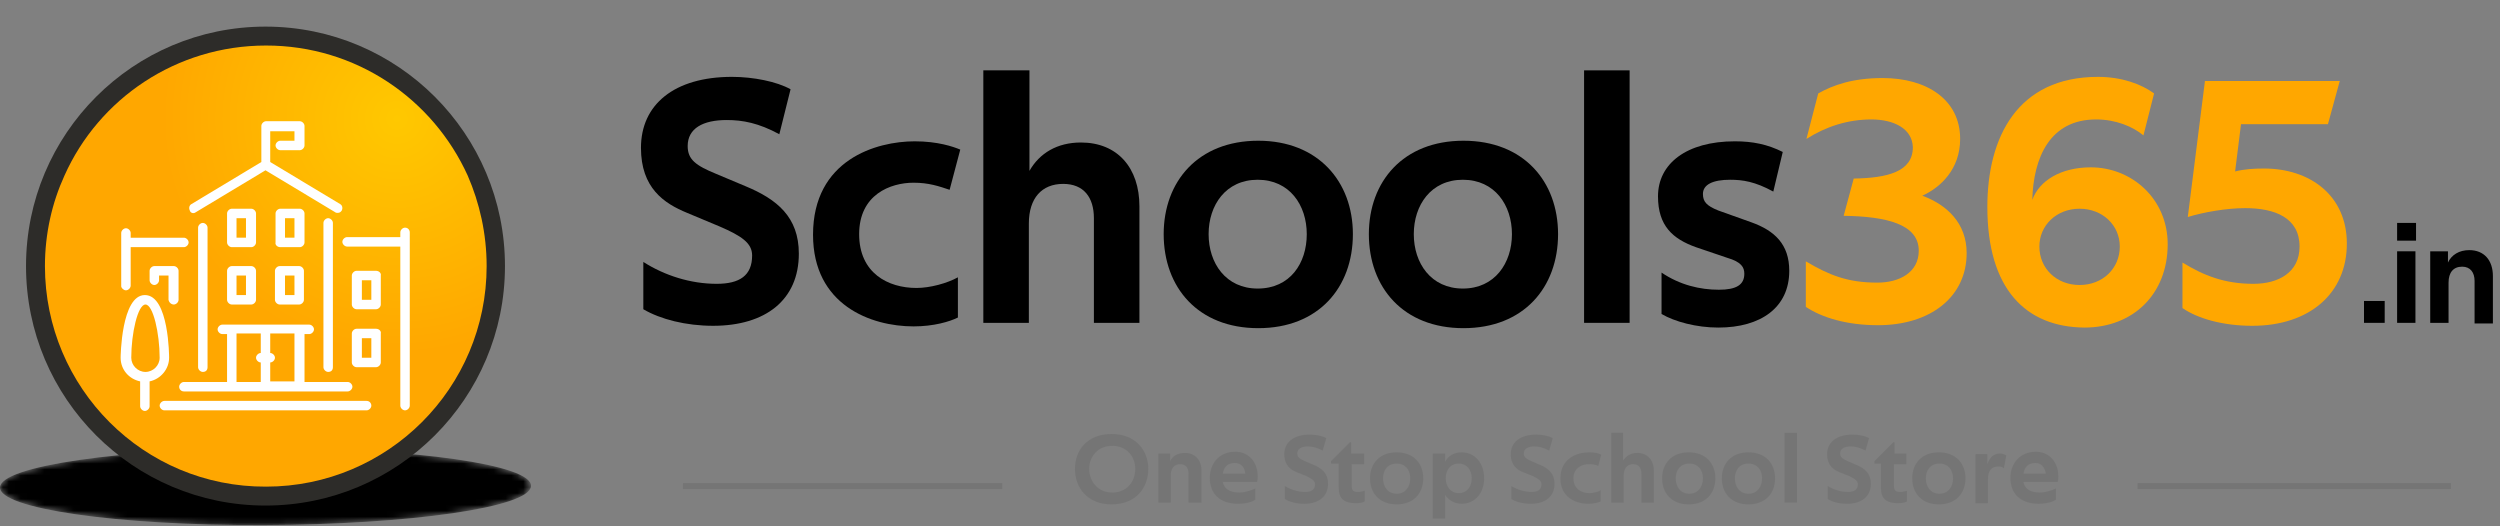 <?xml version="1.0" encoding="utf-8"?>
<!-- Generator: Adobe Illustrator 18.0.0, SVG Export Plug-In . SVG Version: 6.00 Build 0)  -->
<!DOCTYPE svg PUBLIC "-//W3C//DTD SVG 1.1//EN" "http://www.w3.org/Graphics/SVG/1.1/DTD/svg11.dtd">
<svg version="1.1" id="Layer_1" xmlns="http://www.w3.org/2000/svg" xmlns:xlink="http://www.w3.org/1999/xlink" x="0px" y="0px"
	 viewBox="0 0 422.8 89" enable-background="new 0 0 422.8 89" xml:space="preserve">
<rect x="0" y="0" width="422.8" height="89" fill="#808080" stroke="none"/>
<g>
	<g>
		<g>
			<g>
				<defs>
					<filter id="Adobe_OpacityMaskFilter" filterUnits="userSpaceOnUse" x="0" y="75.9" width="89.8" height="13">
						<feColorMatrix  type="matrix" values="1 0 0 0 0  0 1 0 0 0  0 0 1 0 0  0 0 0 1 0"/>
					</filter>
				</defs>
				<mask maskUnits="userSpaceOnUse" x="0" y="75.9" width="89.8" height="13" id="SVGID_1_">
					<g filter="url(#Adobe_OpacityMaskFilter)">
						
							<radialGradient id="SVGID_2_" cx="932.606" cy="1475.31" r="27.184" gradientTransform="matrix(-1.653 2.900000e-003 1.240000e-002 -0.239 1567.847 432.097)" gradientUnits="userSpaceOnUse">
							<stop  offset="0" style="stop-color:#FFFFFF"/>
							<stop  offset="0.121" style="stop-color:#D1D1D1"/>
							<stop  offset="0.302" style="stop-color:#939392"/>
							<stop  offset="0.476" style="stop-color:#5F5F5E"/>
							<stop  offset="0.637" style="stop-color:#363635"/>
							<stop  offset="0.783" style="stop-color:#191918"/>
							<stop  offset="0.909" style="stop-color:#070706"/>
							<stop  offset="1" style="stop-color:#010100"/>
						</radialGradient>
						<path fill="url(#SVGID_2_)" d="M0,82.4c0.2-3.6,20.5-6.5,45.3-6.6c24.8,0,44.7,2.8,44.5,6.4c-0.1,3.6-20.4,6.5-45.2,6.6
							C19.7,88.9-0.2,86,0,82.4z"/>
					</g>
				</mask>
				<path mask="url(#SVGID_1_)" d="M0,82.4c0.2-3.6,20.5-6.5,45.3-6.6c24.8,0,44.7,2.8,44.5,6.4c-0.1,3.6-20.4,6.5-45.2,6.6
					C19.7,88.9-0.2,86,0,82.4z"/>
				<circle fill="#2D2C29" cx="44.9" cy="45" r="40.5"/>
				<radialGradient id="SVGID_3_" cx="67.142" cy="20.113" r="57.95" gradientUnits="userSpaceOnUse">
					<stop  offset="0" style="stop-color:#FFC800"/>
					<stop  offset="0.686" style="stop-color:#FFA700"/>
				</radialGradient>
				<path fill="url(#SVGID_3_)" d="M82.3,45c0,20.6-16.7,37.3-37.3,37.3C24.3,82.4,7.6,65.6,7.6,45c0-5.5,1.2-10.7,3.3-15.3
					c5.8-13,18.9-22,34.1-22c15.2,0,28.2,9,34.1,22C81.1,34.3,82.3,39.5,82.3,45z"/>
			</g>
		</g>
		<g>
			<g>
				<g>
					<path fill="#FFFFFF" d="M38.4,50.7c0,0.4,0.4,0.8,0.8,0.8h3.3c0.4,0,0.8-0.4,0.8-0.8v-4.9c0-0.4-0.4-0.8-0.8-0.8h-3.3
						c-0.4,0-0.8,0.4-0.8,0.8L38.4,50.7L38.4,50.7z M40,46.6h1.6v3.3H40V46.6z"/>
					<path fill="#FFFFFF" d="M39.2,41.8h3.3c0.4,0,0.8-0.4,0.8-0.8v-4.9c0-0.4-0.4-0.8-0.8-0.8h-3.3c-0.4,0-0.8,0.4-0.8,0.8v4.9
						C38.4,41.4,38.8,41.8,39.2,41.8z M40,36.9h1.6v3.3H40V36.9z"/>
					<path fill="#FFFFFF" d="M33.1,35.9l11.8-7.1l11.8,7.1c0.1,0.1,0.3,0.1,0.4,0.1c0.3,0,0.5-0.1,0.7-0.4c0.2-0.4,0.1-0.9-0.3-1.1
						l-11.8-7.1v-5.2h4.1v1.6h-2.4c-0.4,0-0.8,0.4-0.8,0.8s0.4,0.8,0.8,0.8h3.3c0.4,0,0.8-0.4,0.8-0.8v-3.3c0-0.4-0.4-0.8-0.8-0.8
						h-5.7c-0.4,0-0.8,0.4-0.8,0.8v6.1l-11.8,7.1c-0.4,0.2-0.5,0.7-0.3,1.1C32.2,36,32.7,36.2,33.1,35.9z"/>
					<path fill="#FFFFFF" d="M29.4,51.5c0.4,0,0.8-0.4,0.8-0.8v-4.9c0-0.4-0.4-0.8-0.8-0.8h-3.3c-0.4,0-0.8,0.4-0.8,0.8v1.6
						c0,0.4,0.4,0.8,0.8,0.8s0.8-0.4,0.8-0.8v-0.8h1.6v4.1C28.6,51.2,29,51.5,29.4,51.5z"/>
					<path fill="#FFFFFF" d="M35.1,62.1V38.5c0-0.4-0.4-0.8-0.8-0.8s-0.8,0.4-0.8,0.8v23.6c0,0.4,0.4,0.8,0.8,0.8
						C34.8,62.9,35.1,62.6,35.1,62.1z"/>
					<path fill="#FFFFFF" d="M31.1,66.2h27.7c0.4,0,0.8-0.4,0.8-0.8c0-0.4-0.4-0.8-0.8-0.8h-7.3v-8.1h0.8c0.4,0,0.8-0.4,0.8-0.8
						c0-0.4-0.4-0.8-0.8-0.8H37.6c-0.4,0-0.8,0.4-0.8,0.8c0,0.4,0.4,0.8,0.8,0.8h0.8v8.1h-7.3c-0.4,0-0.8,0.4-0.8,0.8
						C30.3,65.8,30.6,66.2,31.1,66.2z M45.7,61.3c0.4,0,0.8-0.4,0.8-0.8c0-0.4-0.4-0.8-0.8-0.8v-3.3h4.1v8.1h-4.1L45.7,61.3
						L45.7,61.3z M40,56.4h4.1v3.3c-0.4,0-0.8,0.4-0.8,0.8c0,0.4,0.4,0.8,0.8,0.8v3.3H40V56.4z"/>
					<path fill="#FFFFFF" d="M63.6,55.6h-3.3c-0.4,0-0.8,0.4-0.8,0.8v4.9c0,0.4,0.4,0.8,0.8,0.8h3.3c0.4,0,0.8-0.4,0.8-0.8v-4.9
						C64.5,56,64.1,55.6,63.6,55.6z M62.8,60.5h-1.6v-3.3h1.6V60.5z"/>
					<path fill="#FFFFFF" d="M63.6,45.8h-3.3c-0.4,0-0.8,0.4-0.8,0.8v4.9c0,0.4,0.4,0.8,0.8,0.8h3.3c0.4,0,0.8-0.4,0.8-0.8v-4.9
						C64.5,46.2,64.1,45.8,63.6,45.8z M62.8,50.7h-1.6v-3.3h1.6V50.7z"/>
					<path fill="#FFFFFF" d="M62,67.8H27.8c-0.4,0-0.8,0.4-0.8,0.8c0,0.4,0.4,0.8,0.8,0.8H62c0.4,0,0.8-0.4,0.8-0.8
						S62.5,67.8,62,67.8z"/>
					<path fill="#FFFFFF" d="M68.5,38.5c-0.4,0-0.8,0.4-0.8,0.8v0.8h-9c-0.4,0-0.8,0.4-0.8,0.8s0.4,0.8,0.8,0.8h9v26.9
						c0,0.4,0.4,0.8,0.8,0.8s0.8-0.4,0.8-0.8V39.3C69.3,38.9,69,38.5,68.5,38.5z"/>
					<path fill="#FFFFFF" d="M46.5,50.7c0,0.4,0.4,0.8,0.8,0.8h3.3c0.4,0,0.8-0.4,0.8-0.8v-4.9c0-0.4-0.4-0.8-0.8-0.8h-3.3
						c-0.4,0-0.8,0.4-0.8,0.8L46.5,50.7L46.5,50.7z M48.2,46.6h1.6v3.3h-1.6L48.2,46.6L48.2,46.6z"/>
					<path fill="#FFFFFF" d="M28.6,60.5c0-0.1,0-10.6-4.1-10.6c-4,0-4.1,10.5-4.1,10.6c0,2,1.4,3.6,3.3,4v4.2c0,0.4,0.4,0.8,0.8,0.8
						s0.8-0.4,0.8-0.8v-4.2C27.2,64.1,28.6,62.4,28.6,60.5z M24.6,62.9c-1.3,0-2.4-1.1-2.4-2.4c0-4.1,1.1-9,2.4-9s2.4,4.9,2.4,9
						C27,61.8,25.9,62.9,24.6,62.9z"/>
					<path fill="#FFFFFF" d="M56.3,62.1V37.7c0-0.4-0.4-0.8-0.8-0.8c-0.4,0-0.8,0.4-0.8,0.8v24.4c0,0.4,0.4,0.8,0.8,0.8
						C56,62.9,56.3,62.6,56.3,62.1z"/>
					<path fill="#FFFFFF" d="M47.4,41.8h3.3c0.4,0,0.8-0.4,0.8-0.8v-4.9c0-0.4-0.4-0.8-0.8-0.8h-3.3c-0.4,0-0.8,0.4-0.8,0.8v4.9
						C46.5,41.4,46.9,41.8,47.4,41.8z M48.2,36.9h1.6v3.3h-1.6L48.2,36.9L48.2,36.9z"/>
					<path fill="#FFFFFF" d="M21.3,49.1c0.4,0,0.8-0.4,0.8-0.8v-6.5h9c0.4,0,0.8-0.4,0.8-0.8s-0.4-0.8-0.8-0.8h-9v-0.8
						c0-0.4-0.4-0.8-0.8-0.8c-0.4,0-0.8,0.4-0.8,0.8v9C20.5,48.7,20.9,49.1,21.3,49.1z"/>
				</g>
			</g>
		</g>
	</g>
	<g>
		<g>
			<g>
				<g>
					<g>
						<path d="M131.8,22.7c-3.5-1.9-6.2-2.4-8.9-2.4c-4,0-6.6,1.4-6.6,4.4c0,2.3,1.4,3.3,4.8,4.7l5,2.1c5.3,2.2,9,5.2,9,11.4
							c0,7.8-5.6,12.2-14.5,12.2c-4.6,0-8.9-1.1-11.8-2.8v-8c3.6,2.3,8,3.7,12.4,3.7c3.9,0,6-1.4,6-4.8c0-2.1-1.8-3.3-5.5-4.9
							l-5.5-2.3c-3.9-1.6-7.8-4.2-7.8-11c0-7.3,5.6-12,15.4-12c3.6,0,7.6,0.8,9.9,2.1L131.8,22.7z"/>
						<path d="M154.5,30.9c-3.9,0-9.2,2-9.2,8.7c0,6.6,4.9,9.1,9.7,9.1c2.3,0,5.2-0.8,7-1.8v6.8c-1.4,0.7-4.1,1.5-7.5,1.5
							c-7.2,0-17-3.6-17-15.5c0-12.7,10.7-15.8,17.2-15.8c3.9,0,6.5,0.9,7.7,1.4l-1.8,6.8C158.8,31.5,157.1,30.9,154.5,30.9z"/>
						<path d="M166.4,11.9h7.7v17c1.7-3,4.7-4.8,8.7-4.8c6.2,0,9.9,4.3,9.9,10.8v19.7H185V36.9c0-3.5-1.7-5.8-5.2-5.8
							c-3.6,0-5.8,2.4-5.8,6.7v16.8h-7.7V11.9z"/>
						<path d="M228.8,39.6c0,9-5.8,15.9-16,15.9c-10.2,0-16-6.9-16-15.9c0-8.9,5.8-15.8,16-15.8C222.9,23.8,228.8,30.7,228.8,39.6z
							 M204.4,39.6c0,4.9,2.9,9.2,8.3,9.2c5.5,0,8.3-4.3,8.3-9.2s-2.9-9.2-8.3-9.2C207.3,30.4,204.4,34.7,204.4,39.6z"/>
						<path d="M263.5,39.6c0,9-5.8,15.9-16,15.9c-10.2,0-16-6.9-16-15.9c0-8.9,5.8-15.8,16-15.8C257.7,23.8,263.5,30.7,263.5,39.6z
							 M239.1,39.6c0,4.9,2.9,9.2,8.3,9.2s8.3-4.3,8.3-9.2s-2.9-9.2-8.3-9.2S239.1,34.7,239.1,39.6z"/>
						<path d="M267.9,11.9h7.7v42.7h-7.7V11.9z"/>
						<path d="M299.9,32.4c-3.1-1.7-5.2-2-7.3-2c-2.9,0-4.6,0.8-4.6,2.4c0,1.3,0.6,2,2.6,2.8l5.6,2c3.9,1.4,6.4,3.7,6.4,8.2
							c0,6.2-4.8,9.6-12,9.6c-3.7,0-7.4-1-9.6-2.3v-7c3.1,2.1,6.5,2.9,9.7,2.9c2.9,0,4.3-0.8,4.3-2.7c0-1.1-0.5-2-2.9-2.7l-5.3-1.8
							c-3.9-1.4-6.4-3.6-6.4-8.6c0-5.5,4.8-9.3,13-9.3c3,0,5.5,0.5,8.1,1.8L299.9,32.4z"/>
						<path fill="#FFA700" d="M316.5,20.2c-4,0-7.7,1.2-11,3.3l2-7.7c2.5-1.4,5.8-2.6,10.9-2.6c7.4,0,13.1,3.6,13.1,10.3
							c0,5.1-3.3,8.2-6.4,9.6c4.1,1.5,7.5,4.6,7.5,9.7c0,7.4-6.1,12.2-15,12.2c-5.3,0-9.5-1.3-12.2-3.1v-7.7c3.9,2.3,7,3.6,12.1,3.6
							c3.7,0,7-1.7,7-5.4c0-4.5-5.5-5.8-12.7-5.9l1.7-6.3c5.6-0.1,10-1.1,10-5.3C323.4,21.7,320.2,20.2,316.5,20.2z"/>
						<path fill="#FFA700" d="M336.1,35c0-11.8,5.1-22,18.7-22c4,0,7.3,1.2,9.5,2.8l-1.8,7.1c-1.8-1.5-4.7-2.7-8-2.7
							c-7.8,0-10.6,6.4-10.8,13.6c1.2-3.3,4.9-5.5,9.9-5.5c6.9,0,13,5.3,13,13c0,8.4-5.8,14.1-14.1,14.1
							C342.6,55.3,336.1,48.9,336.1,35z M344.9,41.7c0,3.7,2.9,6.5,6.8,6.5s6.8-2.8,6.8-6.5c0-3.6-2.9-6.4-6.8-6.4
							S344.9,38.1,344.9,41.7z"/>
						<path fill="#FFA700" d="M380.9,55.1c-4.9,0-9.2-1.2-11.8-3v-7.7c3.6,2.2,7.1,3.6,12,3.6c4.2,0,7.8-1.9,7.8-6.3
							c0-4.9-4.2-6.5-9.2-6.5c-3.2,0-7.1,0.7-9.7,1.5l2.9-23h22.8l-2,7.3H379l-1,8c1.5-0.4,3.2-0.5,4.9-0.5c7.7,0,14,4.5,14,12.7
							C396.9,49.6,390.6,55.1,380.9,55.1z"/>
					</g>
				</g>
			</g>
			<g>
				<g>
					<path d="M399.8,50.9h3.5v3.7h-3.5V50.9z"/>
					<path d="M405.4,37.7h3.2v3h-3.2V37.7z M405.4,42.5h3.1v12.1h-3.1V42.5z"/>
					<path d="M411,42.5h3l0,1.9c0.6-1.3,1.9-2.1,3.6-2.1c2.5,0,4,1.7,4,4.4v8h-3.1v-7.2c0-1.4-0.7-2.4-2.1-2.4c-1.5,0-2.3,1-2.3,2.7
						v6.8H411V42.5z"/>
				</g>
			</g>
		</g>
		<g>
			<g>
				<path fill="#757575" d="M194.2,79.3c0,3.2-2.1,6-6.2,6s-6.2-2.8-6.2-6c0-3.2,2.1-5.9,6.2-5.9S194.2,76.2,194.2,79.3z
					 M184.2,79.3c0,2,1.4,4,3.9,4s3.9-1.9,3.9-4c0-2-1.4-3.9-3.9-3.9S184.2,77.3,184.2,79.3z"/>
				<path fill="#757575" d="M195.8,76.7h2.1l0,1.3c0.4-0.9,1.3-1.4,2.5-1.4c1.7,0,2.8,1.2,2.8,3V85H201v-4.9c0-1-0.5-1.6-1.4-1.6
					c-1,0-1.6,0.7-1.6,1.9V85h-2.1V76.7z"/>
				<path fill="#757575" d="M209.4,85.2c-3.1,0-4.8-1.7-4.8-4.4c0-2.3,1.5-4.4,4.3-4.4c2.4,0,3.8,1.9,3.8,4.1c0,0.3,0,0.7-0.1,1
					h-5.8c0.2,1.1,1.1,1.8,2.8,1.8c0.8,0,1.9-0.3,2.7-0.7v1.9C211.6,85,210.5,85.2,209.4,85.2z M208.8,78.3c-1.1,0-1.8,0.6-2,1.8
					h3.8C210.5,79,209.9,78.3,208.8,78.3z"/>
				<path fill="#757575" d="M223.7,76.2c-1-0.5-1.7-0.7-2.5-0.7c-1.1,0-1.8,0.4-1.8,1.2c0,0.6,0.4,0.9,1.3,1.3l1.4,0.6
					c1.5,0.6,2.5,1.5,2.5,3.2c0,2.2-1.6,3.4-4,3.4c-1.3,0-2.5-0.3-3.3-0.8v-2.2c1,0.6,2.2,1,3.4,1c1.1,0,1.7-0.4,1.7-1.3
					c0-0.6-0.5-0.9-1.5-1.4l-1.5-0.6c-1.1-0.4-2.2-1.2-2.2-3.1c0-2,1.6-3.3,4.3-3.3c1,0,2.1,0.2,2.8,0.6L223.7,76.2z"/>
				<path fill="#757575" d="M230.7,76.7v1.8h-2.1v3.6c0,0.9,0.3,1.1,1.1,1.1c0.4,0,0.7-0.1,1.1-0.2v1.8c-0.3,0.2-0.9,0.3-1.5,0.3
					c-1.9,0-2.9-0.7-2.9-2.6v-4.1h-1.3V78l3.2-3.2h0.2v1.9H230.7z"/>
				<path fill="#757575" d="M240.7,80.9c0,2.5-1.6,4.4-4.5,4.4s-4.5-1.9-4.5-4.4c0-2.5,1.6-4.4,4.5-4.4S240.7,78.4,240.7,80.9z
					 M233.9,80.9c0,1.4,0.8,2.6,2.3,2.6s2.3-1.2,2.3-2.6s-0.8-2.5-2.3-2.5S233.9,79.5,233.9,80.9z"/>
				<path fill="#757575" d="M247.2,76.5c2.3,0,3.8,1.9,3.8,4.4c0,2.4-1.5,4.3-3.8,4.3c-1.2,0-2.2-0.6-2.8-1.5v4h-2.1v-11h2.1l0,1.4
					C244.9,77.1,245.9,76.5,247.2,76.5z M248.9,80.9c0-1.4-0.8-2.5-2.2-2.5c-1.5,0-2.2,1.2-2.2,2.5s0.8,2.5,2.2,2.5
					C248.1,83.4,248.9,82.3,248.9,80.9z"/>
				<path fill="#757575" d="M262,76.2c-1-0.5-1.7-0.7-2.5-0.7c-1.1,0-1.8,0.4-1.8,1.2c0,0.6,0.4,0.9,1.3,1.3l1.4,0.6
					c1.5,0.6,2.5,1.5,2.5,3.2c0,2.2-1.6,3.4-4,3.4c-1.3,0-2.5-0.3-3.3-0.8v-2.2c1,0.6,2.2,1,3.4,1c1.1,0,1.7-0.4,1.7-1.3
					c0-0.6-0.5-0.9-1.5-1.4l-1.5-0.6c-1.1-0.4-2.2-1.2-2.2-3.1c0-2,1.6-3.3,4.3-3.3c1,0,2.1,0.2,2.8,0.6L262,76.2z"/>
				<path fill="#757575" d="M268.7,78.5c-1.1,0-2.6,0.6-2.6,2.4c0,1.8,1.4,2.5,2.7,2.5c0.6,0,1.5-0.2,1.9-0.5v1.9
					c-0.4,0.2-1.1,0.4-2.1,0.4c-2,0-4.7-1-4.7-4.3c0-3.5,3-4.4,4.8-4.4c1.1,0,1.8,0.2,2.1,0.4l-0.5,1.9
					C269.9,78.6,269.4,78.5,268.7,78.5z"/>
				<path fill="#757575" d="M272.4,73.2h2.1v4.7c0.5-0.8,1.3-1.3,2.4-1.3c1.7,0,2.8,1.2,2.8,3V85h-2.1v-4.9c0-1-0.5-1.6-1.4-1.6
					c-1,0-1.6,0.7-1.6,1.9V85h-2.1V73.2z"/>
				<path fill="#757575" d="M290.1,80.9c0,2.5-1.6,4.4-4.5,4.4s-4.5-1.9-4.5-4.4c0-2.5,1.6-4.4,4.5-4.4S290.1,78.4,290.1,80.9z
					 M283.4,80.9c0,1.4,0.8,2.6,2.3,2.6s2.3-1.2,2.3-2.6s-0.8-2.5-2.3-2.5S283.4,79.5,283.4,80.9z"/>
				<path fill="#757575" d="M300.2,80.9c0,2.5-1.6,4.4-4.5,4.4s-4.5-1.9-4.5-4.4c0-2.5,1.6-4.4,4.5-4.4S300.2,78.4,300.2,80.9z
					 M293.4,80.9c0,1.4,0.8,2.6,2.3,2.6s2.3-1.2,2.3-2.6s-0.8-2.5-2.3-2.5S293.4,79.5,293.4,80.9z"/>
				<path fill="#757575" d="M301.8,73.2h2.1V85h-2.1V73.2z"/>
				<path fill="#757575" d="M315.5,76.2c-1-0.5-1.7-0.7-2.5-0.7c-1.1,0-1.8,0.4-1.8,1.2c0,0.6,0.4,0.9,1.3,1.3l1.4,0.6
					c1.5,0.6,2.5,1.5,2.5,3.2c0,2.2-1.6,3.4-4,3.4c-1.3,0-2.5-0.3-3.3-0.8v-2.2c1,0.6,2.2,1,3.4,1c1.1,0,1.7-0.4,1.7-1.3
					c0-0.6-0.5-0.9-1.5-1.4l-1.5-0.6c-1.1-0.4-2.2-1.2-2.2-3.1c0-2,1.6-3.3,4.3-3.3c1,0,2.1,0.2,2.8,0.6L315.5,76.2z"/>
				<path fill="#757575" d="M322.4,76.7v1.8h-2.1v3.6c0,0.9,0.3,1.1,1.1,1.1c0.4,0,0.7-0.1,1.1-0.2v1.8c-0.3,0.2-0.9,0.3-1.5,0.3
					c-1.9,0-2.9-0.7-2.9-2.6v-4.1H317V78l3.2-3.2h0.2v1.9H322.4z"/>
				<path fill="#757575" d="M332.4,80.9c0,2.5-1.6,4.4-4.5,4.4s-4.5-1.9-4.5-4.4c0-2.5,1.6-4.4,4.5-4.4S332.4,78.4,332.4,80.9z
					 M325.7,80.9c0,1.4,0.8,2.6,2.3,2.6s2.3-1.2,2.3-2.6s-0.8-2.5-2.3-2.5S325.7,79.5,325.7,80.9z"/>
				<path fill="#757575" d="M337.9,78.9c-1,0-1.7,0.6-1.7,2.2v4h-2.1v-8.3h2l0,1.7c0.4-1.1,1-1.8,2.2-1.8c0.4,0,0.8,0.2,1,0.3
					l-0.4,2.2C338.6,78.9,338.2,78.9,337.9,78.9z"/>
				<path fill="#757575" d="M344.8,85.2c-3.1,0-4.8-1.7-4.8-4.4c0-2.3,1.5-4.4,4.3-4.4c2.4,0,3.8,1.9,3.8,4.1c0,0.3,0,0.7-0.1,1
					h-5.8c0.2,1.1,1.1,1.8,2.8,1.8c0.8,0,1.9-0.3,2.7-0.7v1.9C347,85,345.8,85.2,344.8,85.2z M344.2,78.3c-1.1,0-1.8,0.6-2,1.8h3.8
					C345.8,79,345.2,78.3,344.2,78.3z"/>
			</g>
			<line fill="none" stroke="#757575" stroke-miterlimit="10" x1="115.5" y1="82.2" x2="169.5" y2="82.2"/>
			<line fill="none" stroke="#757575" stroke-miterlimit="10" x1="361.5" y1="82.2" x2="414.5" y2="82.2"/>
		</g>
	</g>
</g>
</svg>

